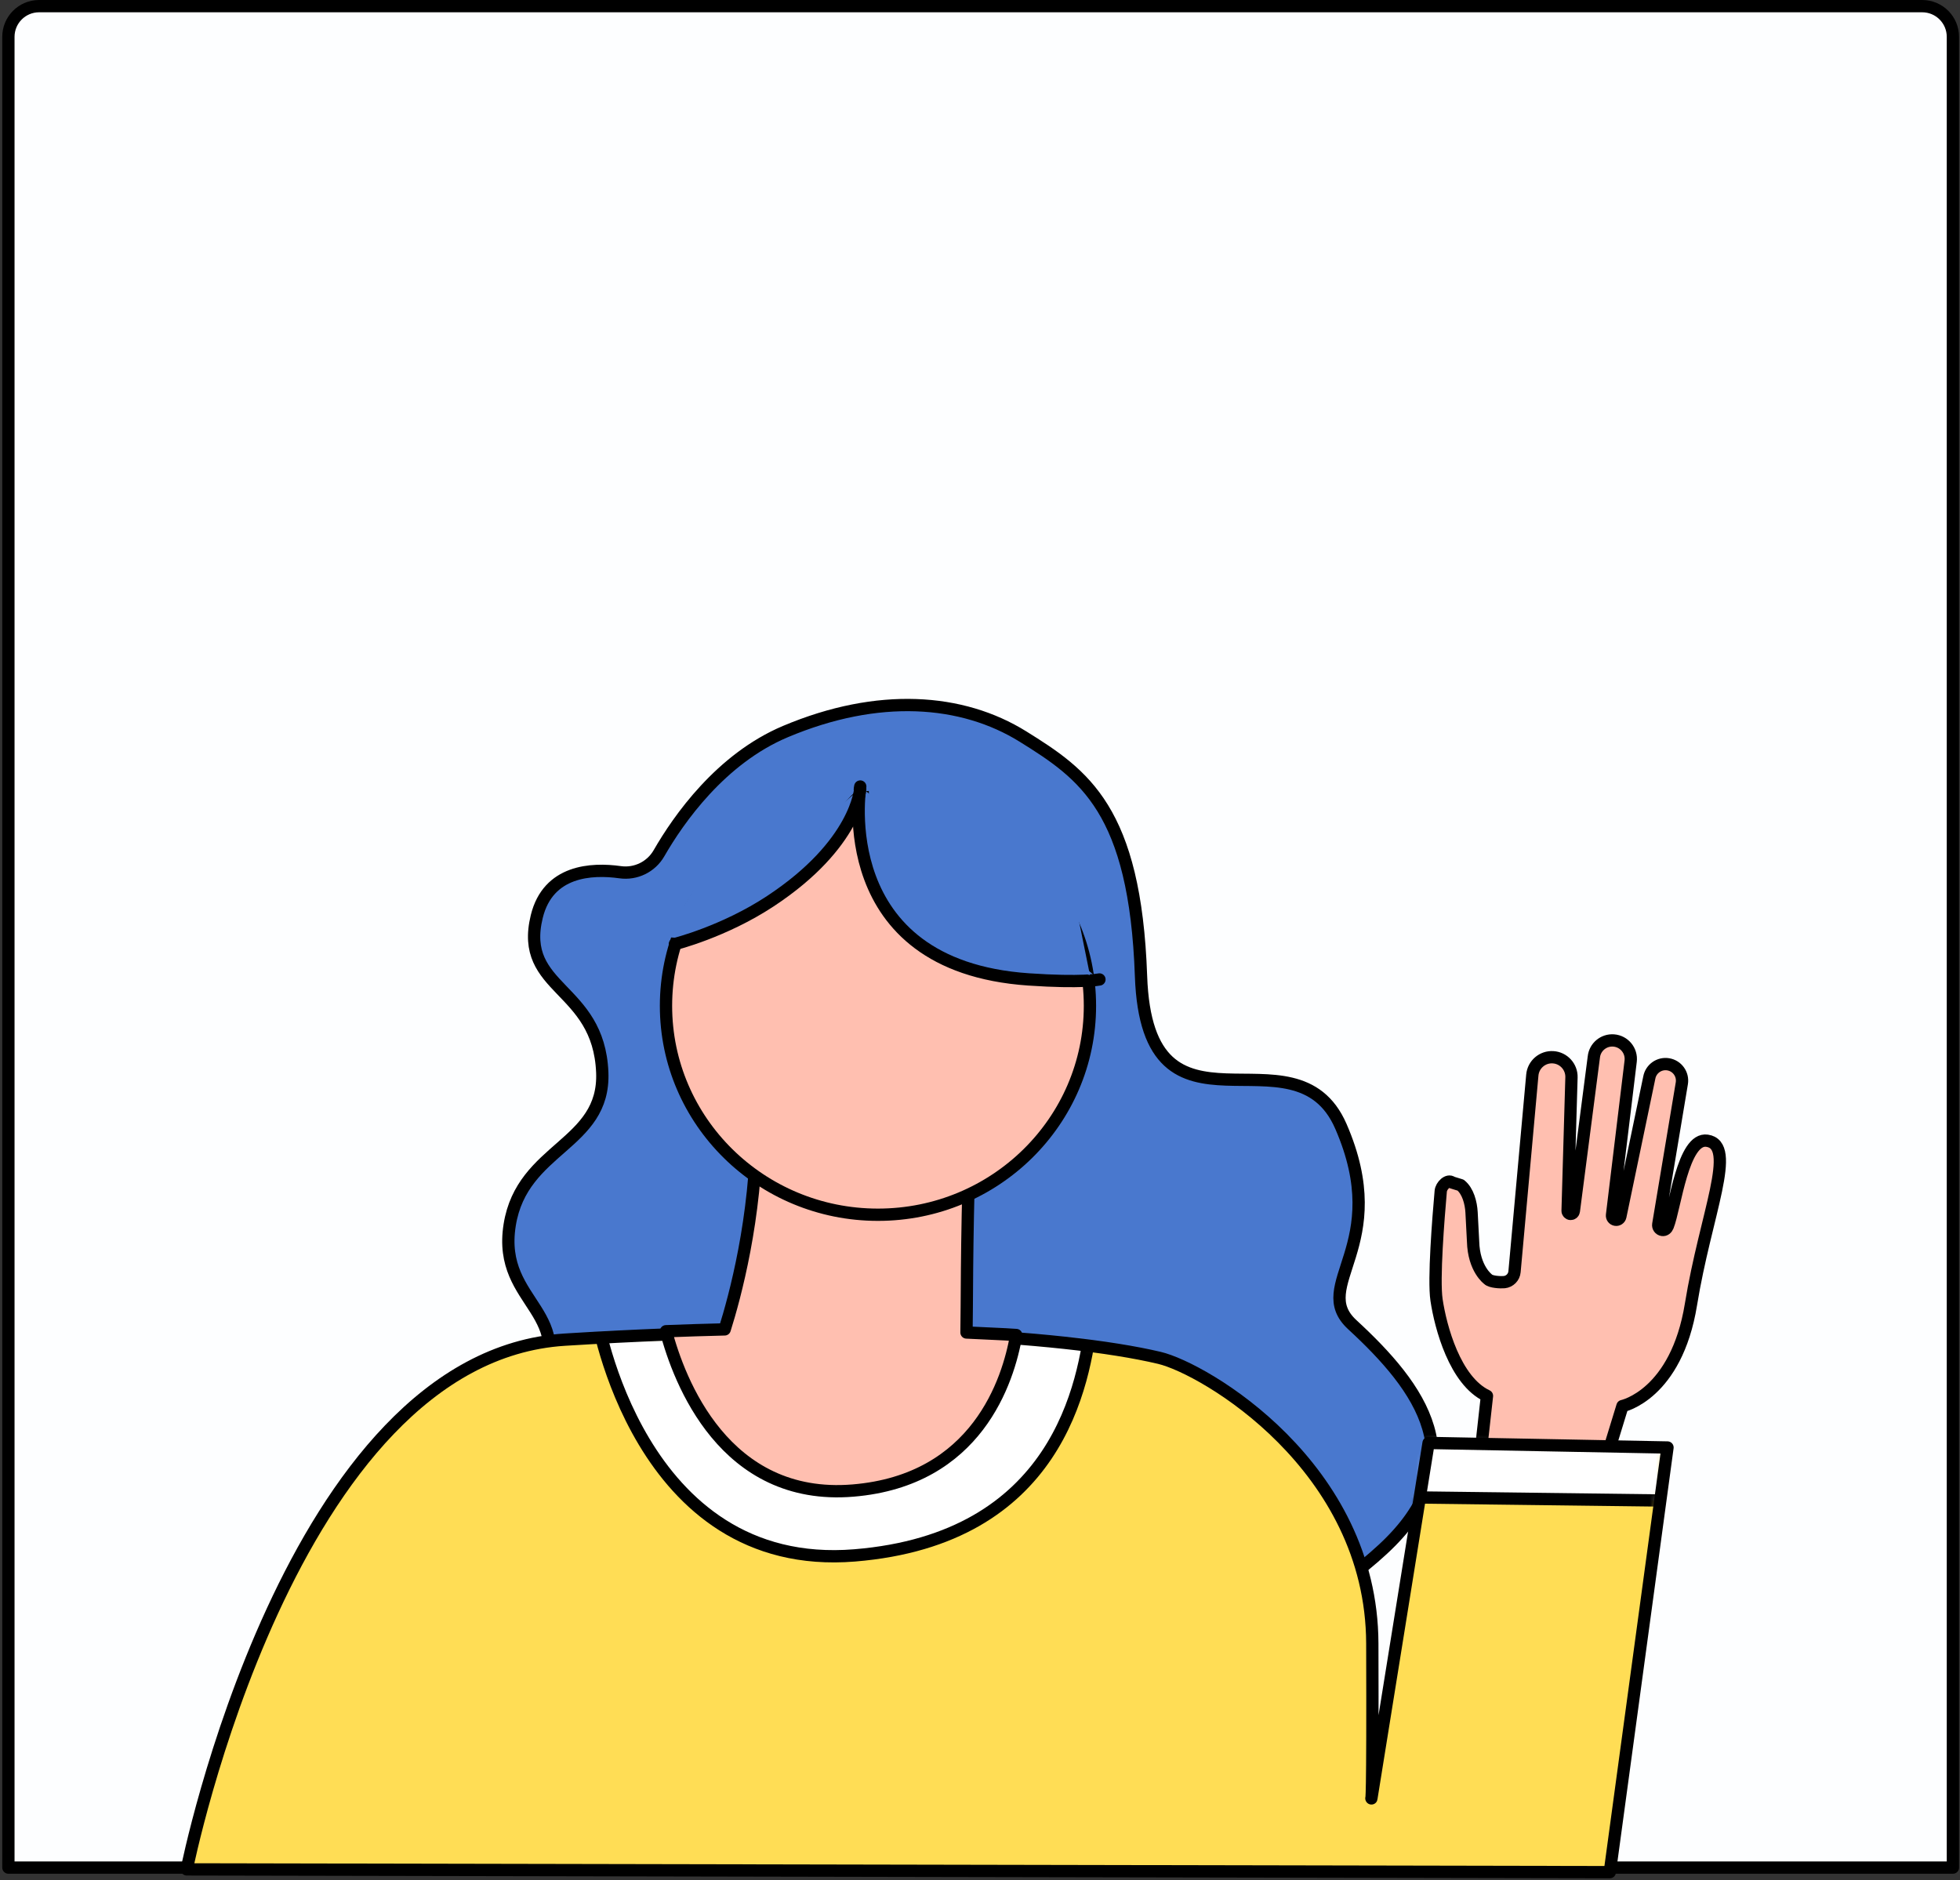 <svg width="319" height="306" viewBox="0 0 319 306" fill="none" xmlns="http://www.w3.org/2000/svg">
<rect x="0" y="0" width="319" height="306" fill="#333333" stroke="none"/>
<path fill-rule="evenodd" clip-rule="evenodd" d="M317.845 303.963H1.366V5.995C1.366 3.236 3.603 1 6.362 1H312.85C315.608 1 317.845 3.236 317.845 5.995V303.963Z" fill="#FDFEFF"/>
<path fill-rule="evenodd" clip-rule="evenodd" d="M317.845 303.963H1.366V5.995C1.366 3.236 3.603 1 6.362 1H312.85C315.608 1 317.845 3.236 317.845 5.995V303.963Z" stroke="black" stroke-width="2" stroke-linecap="round" stroke-linejoin="round"/>
<path fill-rule="evenodd" clip-rule="evenodd" d="M100.929 141.96C103.468 142.316 105.972 141.099 107.25 138.877C110.449 133.319 117.307 123.508 127.824 119.071C142.938 112.695 156.585 113.716 166.504 119.885C176.422 126.052 184.763 131.782 185.707 158.861C186.738 188.403 210.714 166.066 218.233 183.312C226.735 202.815 213.082 209.144 220.091 215.603C231.093 225.742 240.391 238.013 225.04 252.182C209.69 266.352 198.906 263.124 185.682 262.888C172.457 262.652 117.321 263.107 110.585 259.739C100.195 254.544 78.791 242.215 86.97 227.622C94.999 213.296 80.83 212.666 82.956 199.363C84.975 186.723 98.51 186.416 98.021 174.532C97.441 160.485 84.422 161.178 87.362 149.173C89.203 141.655 96.274 141.307 100.929 141.96Z" fill="#4978CE"/>
<path fill-rule="evenodd" clip-rule="evenodd" d="M100.929 141.96C103.468 142.316 105.972 141.099 107.25 138.877C110.449 133.319 117.307 123.508 127.824 119.071C142.938 112.695 156.585 113.716 166.504 119.885C176.422 126.052 184.763 131.782 185.707 158.861C186.738 188.403 210.714 166.066 218.233 183.312C226.735 202.815 213.082 209.144 220.091 215.603C231.093 225.742 240.391 238.013 225.04 252.182C209.69 266.352 198.906 263.124 185.682 262.888C172.457 262.652 117.321 263.107 110.585 259.739C100.195 254.544 78.791 242.215 86.97 227.622C94.999 213.296 80.83 212.666 82.956 199.363C84.975 186.723 98.51 186.416 98.021 174.532C97.441 160.485 84.422 161.178 87.362 149.173C89.203 141.655 96.274 141.307 100.929 141.96Z" stroke="black" stroke-width="2" stroke-linecap="round" stroke-linejoin="round"/>
<path fill-rule="evenodd" clip-rule="evenodd" d="M236.332 192.461C235.647 191.91 234.567 192.99 234.489 193.866C234.093 198.34 233.304 208.224 233.803 211.573C234.464 216.012 236.804 224.743 242.011 227.193L240.806 238.035L261.113 238.464L264.063 228.847C264.063 228.847 272.822 227.009 275.212 212.308C277.601 197.607 282.807 186.397 277.845 185.662C273.895 185.077 272.639 196.565 271.439 199.57C271.283 199.961 270.959 200.249 270.544 200.182C270.112 200.113 269.818 199.705 269.891 199.273L273.725 176.319C273.97 174.85 272.975 173.461 271.505 173.223C270.06 172.987 268.692 173.952 268.429 175.393L263.721 197.987C263.644 198.354 263.288 198.592 262.92 198.522C262.564 198.455 262.32 198.123 262.364 197.764L265.399 172.714C265.606 171.008 264.346 169.474 262.632 169.344C261.006 169.221 259.577 170.412 259.405 172.033L256.148 197.134C256.113 197.4 255.878 197.594 255.611 197.577C255.337 197.559 255.126 197.328 255.134 197.054L255.765 175.355C255.815 173.632 254.489 172.18 252.768 172.075C251.044 171.969 249.548 173.253 249.393 174.974L246.496 206.986C246.415 207.879 245.714 208.588 244.823 208.678C244.227 208.737 242.594 208.65 242.195 208.204C242.195 208.204 239.867 206.55 239.751 202.046L239.504 197.332C239.423 195.791 238.925 193.857 237.724 192.89L236.332 192.461Z" fill="#FFBFB0"/>
<path fill-rule="evenodd" clip-rule="evenodd" d="M236.332 192.461C235.647 191.91 234.567 192.99 234.489 193.866C234.093 198.34 233.304 208.224 233.803 211.573C234.464 216.012 236.804 224.743 242.011 227.193L240.806 238.035L261.113 238.464L264.063 228.847C264.063 228.847 272.822 227.009 275.212 212.308C277.601 197.607 282.807 186.397 277.845 185.662C273.895 185.077 272.639 196.565 271.439 199.57C271.283 199.961 270.959 200.249 270.544 200.182C270.112 200.113 269.818 199.705 269.891 199.273L273.725 176.319C273.97 174.85 272.975 173.461 271.505 173.223C270.06 172.987 268.692 173.952 268.429 175.393L263.721 197.987C263.644 198.354 263.288 198.592 262.92 198.522C262.564 198.455 262.32 198.123 262.364 197.764L265.399 172.714C265.606 171.008 264.346 169.474 262.632 169.344C261.006 169.221 259.577 170.412 259.405 172.033L256.148 197.134C256.113 197.4 255.878 197.594 255.611 197.577C255.337 197.559 255.126 197.328 255.134 197.054L255.765 175.355C255.815 173.632 254.489 172.18 252.768 172.075C251.044 171.969 249.548 173.253 249.393 174.974L246.496 206.986C246.415 207.879 245.714 208.588 244.823 208.678C244.227 208.737 242.594 208.65 242.195 208.204C242.195 208.204 239.867 206.55 239.751 202.046L239.504 197.332C239.423 195.791 238.925 193.857 237.724 192.89L236.332 192.461Z" stroke="black" stroke-width="2" stroke-linecap="round" stroke-linejoin="round"/>
<path fill-rule="evenodd" clip-rule="evenodd" d="M31.498 303.517C31.498 303.517 48.062 220.837 92.63 218.067C137.959 215.249 172.997 217.278 188.8 221.007C196.023 222.711 223.134 238.464 223.226 267.07C223.31 293.441 223.077 292.063 223.077 292.063L232.325 234.728L270.965 235.463L261.632 303.966L31.498 303.517Z" fill="#FFDD55"/>
<mask id="mask0" mask-type="alpha" maskUnits="userSpaceOnUse" x="31" y="216" width="240" height="88">
<path d="M92.63 218.066C48.061 220.837 31.498 303.517 31.498 303.517L261.632 303.966L270.964 235.463L232.324 234.728L223.114 291.827C223.177 290.894 223.288 286.564 223.225 267.07C223.133 238.465 196.022 222.711 188.8 221.007C178.13 218.49 158.701 216.747 133.251 216.747C121.003 216.747 107.357 217.151 92.63 218.066Z" fill="white"/>
</mask>
<g mask="url(#mask0)">
<path fill-rule="evenodd" clip-rule="evenodd" d="M97.071 213.96C97.071 213.96 103.759 256.043 139.103 253.153C172.002 250.463 176.54 225.478 177.734 214.056C178.928 202.634 114.345 209.917 97.071 213.96Z" fill="white"/>
</g>
<mask id="mask1" mask-type="alpha" maskUnits="userSpaceOnUse" x="31" y="216" width="240" height="88">
<path d="M92.63 218.066C48.061 220.837 31.498 303.517 31.498 303.517L261.632 303.966L270.964 235.463L232.324 234.728L223.114 291.827C223.177 290.894 223.288 286.564 223.225 267.07C223.133 238.465 196.022 222.711 188.8 221.007C178.13 218.49 158.701 216.747 133.251 216.747C121.003 216.747 107.357 217.151 92.63 218.066Z" fill="white"/>
</mask>
<g mask="url(#mask1)">
<path fill-rule="evenodd" clip-rule="evenodd" d="M97.071 213.96C97.071 213.96 103.759 256.043 139.103 253.153C172.002 250.463 176.54 225.478 177.734 214.056C178.928 202.634 114.345 209.917 97.071 213.96Z" stroke="black" stroke-width="2" stroke-linejoin="round"/>
</g>
<mask id="mask2" mask-type="alpha" maskUnits="userSpaceOnUse" x="31" y="216" width="240" height="88">
<path d="M92.63 218.066C48.061 220.837 31.498 303.517 31.498 303.517L261.632 303.966L270.964 235.463L232.324 234.728L223.114 291.827C223.177 290.894 223.288 286.564 223.225 267.07C223.133 238.465 196.022 222.711 188.8 221.007C178.13 218.49 158.701 216.747 133.251 216.747C121.003 216.747 107.357 217.151 92.63 218.066Z" fill="white"/>
</mask>
<g mask="url(#mask2)">
<path fill-rule="evenodd" clip-rule="evenodd" d="M226.442 231.05L278.263 231.785L275.711 244.285L224.237 243.642L226.442 231.05Z" fill="white"/>
</g>
<mask id="mask3" mask-type="alpha" maskUnits="userSpaceOnUse" x="31" y="216" width="240" height="88">
<path d="M92.63 218.066C48.061 220.837 31.498 303.517 31.498 303.517L261.632 303.966L270.964 235.463L232.324 234.728L223.114 291.827C223.177 290.894 223.288 286.564 223.225 267.07C223.133 238.465 196.022 222.711 188.8 221.007C178.13 218.49 158.701 216.747 133.251 216.747C121.003 216.747 107.357 217.151 92.63 218.066Z" fill="white"/>
</mask>
<g mask="url(#mask3)">
<path fill-rule="evenodd" clip-rule="evenodd" d="M226.442 231.05L278.263 231.785L275.711 244.285L224.237 243.642L226.442 231.05Z" stroke="black" stroke-width="2" stroke-linejoin="round"/>
</g>
<path fill-rule="evenodd" clip-rule="evenodd" d="M30.394 304.256C30.394 304.256 47.064 220.834 91.918 218.039C137.537 215.196 172.799 217.244 188.704 221.006C195.972 222.725 223.257 238.62 223.35 267.482C223.435 294.09 223.2 292.698 223.2 292.698L232.507 234.85L271.394 235.592L262.002 304.708L30.394 304.256Z" stroke="black" stroke-width="2" stroke-linecap="round" stroke-linejoin="round"/>
<path fill-rule="evenodd" clip-rule="evenodd" d="M157.303 216.875C157.395 212.797 157.279 203.174 157.812 186.425C158.015 180.048 123.124 165.467 123.124 183.162C123.124 198.227 119.581 211.19 117.948 216.368C114.829 216.445 111.649 216.542 108.394 216.668C110.508 224.669 117.862 244.337 138.827 242.6C159.009 240.928 164.113 224.702 165.394 217.282C163.513 217.139 159.326 216.992 157.303 216.875Z" fill="#FFBFB0"/>
<path fill-rule="evenodd" clip-rule="evenodd" d="M157.303 216.875C157.395 212.797 157.279 203.174 157.812 186.425C158.015 180.048 123.124 165.467 123.124 183.162C123.124 198.227 119.581 211.19 117.948 216.368C114.829 216.445 111.649 216.542 108.394 216.668C110.508 224.669 117.862 244.337 138.827 242.6C159.009 240.928 164.113 224.702 165.394 217.282C163.513 217.139 159.326 216.992 157.303 216.875Z" stroke="black" stroke-width="2" stroke-linecap="round" stroke-linejoin="round"/>
<path fill-rule="evenodd" clip-rule="evenodd" d="M177.394 163.708C177.394 182.485 161.948 197.708 142.894 197.708C123.84 197.708 108.394 182.485 108.394 163.708C108.394 144.931 123.84 129.708 142.894 129.708C161.948 129.708 177.394 144.931 177.394 163.708Z" fill="#FFBFB0"/>
<path fill-rule="evenodd" clip-rule="evenodd" d="M177.394 163.708C177.394 182.485 161.948 197.708 142.894 197.708C123.84 197.708 108.394 182.485 108.394 163.708C108.394 144.931 123.84 129.708 142.894 129.708C161.948 129.708 177.394 144.931 177.394 163.708Z" stroke="black" stroke-width="2" stroke-linecap="round" stroke-linejoin="round"/>
<path fill-rule="evenodd" clip-rule="evenodd" d="M140.012 128.013C140.012 128.013 135.149 157.194 167.407 159.408C176.111 160.005 178.939 159.416 178.939 159.416" fill="#4978CE"/>
<path d="M140.012 128.013C140.012 128.013 135.149 157.194 167.407 159.408C176.111 160.005 178.939 159.416 178.939 159.416" stroke="black" stroke-width="2" stroke-linecap="round" stroke-linejoin="round"/>
<path fill-rule="evenodd" clip-rule="evenodd" d="M141.429 126.708L172.082 132.511L177.394 158.708L164.297 154.983C164.297 154.983 144.12 140.429 142.599 136.292C141.079 132.156 141.429 126.708 141.429 126.708Z" fill="#4978CE"/>
<path fill-rule="evenodd" clip-rule="evenodd" d="M108.394 152.518L111.024 152.708L120.589 147.859L139.394 128.638L123.328 126.708L108.394 152.518Z" fill="#4978CE"/>
<path fill-rule="evenodd" clip-rule="evenodd" d="M140.005 128.397C140.005 128.397 139.455 137.402 125.371 146.682C117.835 151.649 109.843 153.648 109.843 153.648" fill="#4978CE"/>
<path d="M140.005 128.397C140.005 128.397 139.455 137.402 125.371 146.682C117.835 151.649 109.843 153.648 109.843 153.648" stroke="black" stroke-width="2" stroke-linecap="round" stroke-linejoin="round"/>
</svg>
